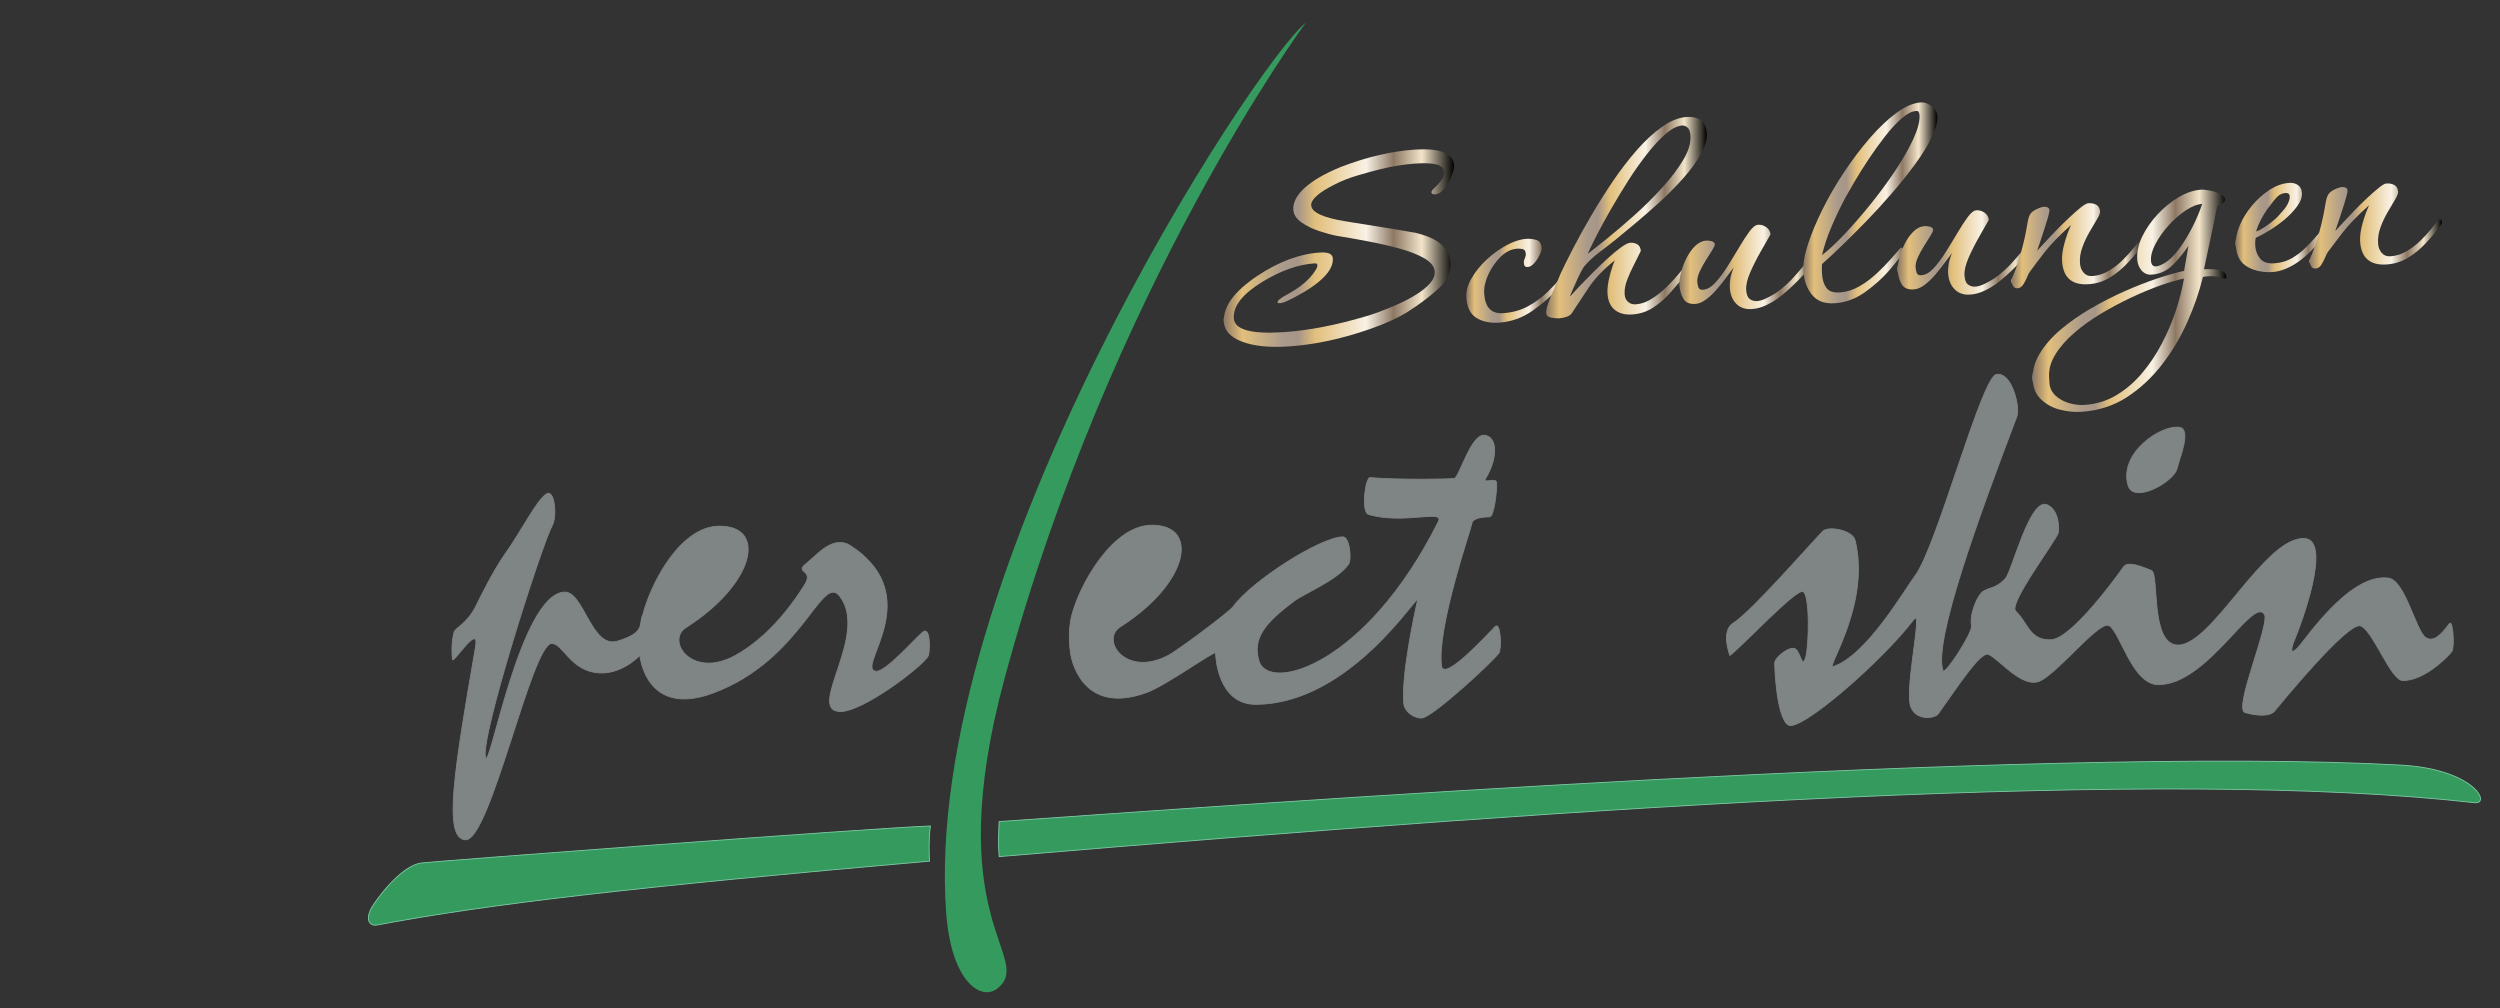 <?xml version="1.0" encoding="utf-8"?>
<!-- Generator: Adobe Illustrator 16.0.0, SVG Export Plug-In . SVG Version: 6.00 Build 0)  -->
<!DOCTYPE svg PUBLIC "-//W3C//DTD SVG 1.1//EN" "http://www.w3.org/Graphics/SVG/1.1/DTD/svg11.dtd">
<svg version="1.1" id="Warstwa_1" xmlns="http://www.w3.org/2000/svg" xmlns:xlink="http://www.w3.org/1999/xlink" x="0px" y="0px"
	 width="163px" height="65.75px" viewBox="0 0 163 65.75" enable-background="new 0 0 163 65.75" xml:space="preserve">
<rect x="0" y="0" width="163" height="65.75" fill="#333333" stroke="none"/>
<g>
	<rect x="24" y="1.484" fill="none" width="137.75" height="63.208"/>
	<g>
		<polyline fill="none" points="24,1.484 24,64.691 161.75,64.691 161.75,1.484 		"/>
		<path fill="#349A5D" d="M85.131,1.484C81.707,4.3,60.062,37.438,61.691,59.527c0.335,4.545,2.33,5.822,3.407,4.869
			c2.295-2.032-3.872-4.381,0.411-20.201C72.402,18.719,85.131,1.484,85.131,1.484"/>
		<path fill="#349A5D" d="M65.145,53.566c15.92-1.098,67.595-4.969,91.386-3.682c4.808,0.264,5.908,2.578,4.808,2.452
			c-20.233-2.289-56.278,0.144-96.194,3.515C65.077,55.016,65.106,54.391,65.145,53.566"/>
		<path fill="none" stroke="#7DCBA5" stroke-width="0.057" stroke-miterlimit="3.864" d="M65.145,53.566
			c15.92-1.098,67.595-4.969,91.386-3.682c4.808,0.264,5.908,2.578,4.808,2.452c-20.233-2.289-56.278,0.144-96.194,3.515
			C65.077,55.016,65.106,54.391,65.145,53.566z"/>
	</g>
	<path fill="#7F8485" d="M142.092,27.861c-1.24-0.168-3.98,1.723-3.334,3.804c0.381,1.216,2.99-0.272,3.182-1.107
		C142.074,29.959,142.928,27.976,142.092,27.861"/>
	<path fill="none" stroke="#7F8485" stroke-width="0.057" stroke-miterlimit="3.864" d="M142.092,27.861
		c-1.24-0.168-3.98,1.723-3.334,3.804c0.381,1.216,2.99-0.272,3.182-1.107C142.074,29.959,142.928,27.976,142.092,27.861z"/>
	<g>
		<polyline fill="none" points="24,1.484 24,64.691 161.75,64.691 161.75,1.484 		"/>
		<path fill="#349A5D" d="M60.661,53.854c-3.949,0.143-31.816,2.265-33.164,2.41c-1.35,0.146-3.011,2.451-3.267,2.914
			c-0.428,0.777-0.153,1.229,0.366,1.131c7.216-1.361,16.542-2.453,36.008-4.162C60.572,55.68,60.547,54.668,60.661,53.854"/>
		<path fill="none" stroke="#7DCBA5" stroke-width="0.057" stroke-miterlimit="3.864" d="M60.661,53.854
			c-3.949,0.143-31.816,2.265-33.164,2.41c-1.35,0.146-3.011,2.451-3.267,2.914c-0.428,0.777-0.153,1.229,0.366,1.131
			c7.216-1.361,16.542-2.453,36.008-4.162C60.572,55.68,60.547,54.668,60.661,53.854z"/>
	</g>
	<path fill="#7F8485" d="M74.586,36.911c0.54,0.037-0.752,1.882-1.505,2.233c-1.233,0.58-0.731-0.652-0.269-1.155
		S74.045,36.871,74.586,36.911 M74.779,45.145c-4.372,1.61-4.965-2.465-4.965-2.465s-0.241-1.337,0.06-2.546
		c0.541-2.081,2.693-5.892,5.236-5.892c3.118,0,2.408,3.773-2.066,6.626c-1.326,0.845,0.347,3.353,3.162,1.848
		c0.479-0.255,3.57-2.505,4.185-3.147c1.178-1.652,5.634-4.512,7.146-4.567c0.473-0.019,0.6,1.483,0.387,1.785
		c-0.729,1.042-2.888,1.903-3.546,2.399c-1.899,1.42-2.736,2.437-2.293,3.912c0.625,2.086,6.993,0.313,11.694-9.089
		c0.416-0.833-2.256,0.209-4.549-0.469c-0.502-0.147-0.213-2.426,0.104-2.399c1.876,0.156,5.177,0.104,5.487,0.052
		c0.314-0.052,1.09-2.917,1.97-2.815c0.888,0.104,0.833,1.564,0.103,2.764c-0.293,0.48,0.627-0.052,0.681,0.313
		c0.05,0.366-0.146,2.243-0.457,2.243c-0.335,0-1.097,0.052-1.147,0.416c-0.055,0.366-2.296,6.796-1.984,9.298
		c0.141,1.113,3.132-2.191,3.494-2.557c0.367-0.364,0.433,1.478,0.248,1.722c-0.467,0.625-4.272,4.13-5.004,4.233
		c-0.438,0.063-1.148-0.369-1.201-0.949c-0.168-1.928,0.779-6.205,0.899-6.729c0.156-0.679-4.341,6.791-10.56,6.791
		c-2.475,0-2.607-3.141-2.607-3.348C79.255,42.363,76.038,44.68,74.779,45.145z"/>
	<path fill="none" stroke="#7F8485" stroke-width="0.057" stroke-miterlimit="3.864" d="M74.586,36.911
		c0.54,0.037-0.752,1.882-1.505,2.233c-1.233,0.58-0.731-0.652-0.269-1.155S74.045,36.871,74.586,36.911z M74.779,45.145
		c-4.372,1.61-4.965-2.465-4.965-2.465s-0.241-1.337,0.06-2.546c0.541-2.081,2.693-5.892,5.236-5.892
		c3.118,0,2.408,3.773-2.066,6.626c-1.326,0.845,0.347,3.353,3.162,1.848c0.479-0.255,3.57-2.505,4.185-3.147
		c1.178-1.652,5.634-4.512,7.146-4.567c0.473-0.019,0.6,1.483,0.387,1.785c-0.729,1.042-2.888,1.903-3.546,2.399
		c-1.899,1.42-2.736,2.437-2.293,3.912c0.625,2.086,6.993,0.313,11.694-9.089c0.416-0.833-2.256,0.209-4.549-0.469
		c-0.502-0.147-0.213-2.426,0.104-2.399c1.876,0.156,5.177,0.104,5.487,0.052c0.314-0.052,1.09-2.917,1.97-2.815
		c0.888,0.104,0.833,1.564,0.103,2.764c-0.293,0.48,0.627-0.052,0.681,0.313c0.05,0.366-0.146,2.243-0.457,2.243
		c-0.335,0-1.097,0.052-1.147,0.416c-0.055,0.366-2.296,6.796-1.984,9.298c0.141,1.113,3.132-2.191,3.494-2.557
		c0.367-0.364,0.433,1.478,0.248,1.722c-0.467,0.625-4.272,4.13-5.004,4.233c-0.438,0.063-1.148-0.369-1.201-0.949
		c-0.168-1.928,0.779-6.205,0.899-6.729c0.156-0.679-4.341,6.791-10.56,6.791c-2.475,0-2.607-3.141-2.607-3.348
		C79.255,42.363,76.038,44.68,74.779,45.145z"/>
	<path fill="#7F8485" d="M112.787,42.741c0.875-0.685,4.253-4.289,4.746-4.177c0.496,0.117,0.417,3.605,0.189,4.328
		s-0.304-0.303-0.646-0.569c-0.34-0.267-1.366,0.532-1.366,0.913c0,0.379,0.124,3.541,0.884,4.033
		c0.762,0.491,6.108-4.145,8.189-6.884c0.619-0.815-0.646,4.64-0.189,5.73c0.379,0.911,1.596,0.722,1.782,0.417
		c1.179-1.627,2.733-4.077,3.267-3.868c0.684,0.265,2.236,2.317,3.416,1.71c1.178-0.607,3.645-3.684,4.364-3.609
		c0.726,0.077,1.522,3.875,3.306,3.875c3.186,0,6.146-5.771,6.908-4.592c0.395,0.608-2.052,6.182-1.255,6.41
		c0.8,0.229,1.634,0.266,1.937-0.113c0.305-0.382,4.744-5.808,5.58-5.541c0.813,0.26,1.974,3.57,2.771,3.57
		c1.444,0,2.999-1.635,3.19-1.9c0.188-0.268,0.076-2.089-0.152-1.82c-0.229,0.266-0.91,1.367-1.557,0.91s-1.338-3.724-2.428-3.873
		c-2.547-0.34-5.43,4.063-5.923,4.559c-0.495,0.491-0.456,0.073-0.151-0.646c0.304-0.722,2.459-6.381,0.606-6.492
		c-2.582-0.148-6.002,6.947-8.237,6.947c-1.86,0-1.213-4.633-1.744-4.859c-1.211-0.52-1.635-0.493-1.826-0.229
		c-0.188,0.268-3.338,4.711-4.742,4.745c-1.406,0.039-1.482-1.135-2.279-1.86c-0.523-0.474,2.698-4.703,2.773-5.123
		c0.072-0.416,0.008-1.503-0.723-1.82c-1.142-0.493-2.279,4.326-2.73,4.818c-0.553,0.601-0.988,0.567-1.406,0.799
		c-0.418,0.228-0.947,1.553-0.799,2.275c0.088,0.426-1.744,3.264-1.859,2.924c-0.646-1.896,2.314-9.982,4.82-16.586
		c0.219-0.572-0.309-2.889-1.327-2.733c-0.987,0.153-3.872,11.198-5.315,13.132c-0.729,0.982-3.189,5.241-5.351,5.923
		c-0.471,0.15,2.468-4.101,1.443-8.235c-0.166-0.664-1.709-0.946-2.089-0.607c-0.381,0.343-4.668,5.275-5.848,5.997
		C112.168,41.134,112.787,42.741,112.787,42.741"/>
	<path fill="none" stroke="#7F8485" stroke-width="0.057" stroke-miterlimit="3.864" d="M112.787,42.741
		c0.875-0.685,4.253-4.289,4.746-4.177c0.496,0.117,0.417,3.605,0.189,4.328s-0.304-0.303-0.646-0.569
		c-0.34-0.267-1.366,0.532-1.366,0.913c0,0.379,0.124,3.541,0.884,4.033c0.762,0.491,6.108-4.145,8.189-6.884
		c0.619-0.815-0.646,4.64-0.189,5.73c0.379,0.911,1.596,0.722,1.782,0.417c1.179-1.627,2.733-4.077,3.267-3.868
		c0.684,0.265,2.236,2.317,3.416,1.71c1.178-0.607,3.645-3.684,4.364-3.609c0.726,0.077,1.522,3.875,3.306,3.875
		c3.186,0,6.146-5.771,6.908-4.592c0.395,0.608-2.052,6.182-1.255,6.41c0.8,0.229,1.634,0.266,1.937-0.113
		c0.305-0.382,4.744-5.808,5.58-5.541c0.813,0.26,1.974,3.57,2.771,3.57c1.444,0,2.999-1.635,3.19-1.9
		c0.188-0.268,0.076-2.089-0.152-1.82c-0.229,0.266-0.91,1.367-1.557,0.91s-1.338-3.724-2.428-3.873
		c-2.547-0.34-5.43,4.063-5.923,4.559c-0.495,0.491-0.456,0.073-0.151-0.646c0.304-0.722,2.459-6.381,0.606-6.492
		c-2.582-0.148-6.002,6.947-8.237,6.947c-1.86,0-1.213-4.633-1.744-4.859c-1.211-0.52-1.635-0.493-1.826-0.229
		c-0.188,0.268-3.338,4.711-4.742,4.745c-1.406,0.039-1.482-1.135-2.279-1.86c-0.523-0.474,2.698-4.703,2.773-5.123
		c0.072-0.416,0.008-1.503-0.723-1.82c-1.142-0.493-2.279,4.326-2.73,4.818c-0.553,0.601-0.988,0.567-1.406,0.799
		c-0.418,0.228-0.947,1.553-0.799,2.275c0.088,0.426-1.744,3.264-1.859,2.924c-0.646-1.896,2.314-9.982,4.82-16.586
		c0.219-0.572-0.309-2.889-1.327-2.733c-0.987,0.153-3.872,11.198-5.315,13.132c-0.729,0.982-3.189,5.241-5.351,5.923
		c-0.471,0.15,2.468-4.101,1.443-8.235c-0.166-0.664-1.709-0.946-2.089-0.607c-0.381,0.343-4.668,5.275-5.848,5.997
		C112.168,41.134,112.787,42.741,112.787,42.741z"/>
	<path fill="#7F8485" d="M46.385,36.911c0.539,0.037-0.75,1.882-1.503,2.233c-1.234,0.58-0.731-0.652-0.27-1.155
		C45.076,37.486,45.846,36.871,46.385,36.911 M29.5,43.002c-0.04-0.311-0.079-1.195,0.116-1.813c0.07-0.225,0.887-0.58,1.427-1.699
		c0.22-0.453,1.107-2.262,1.849-3.313c1.197-1.697,2.083-3.548,2.739-3.973c0.526-0.341,0.709,1.445,0.379,2.052
		c-0.686,1.253-4.736,13.907-4.35,15.142c0.275,0.885,2.259-10.619,5.126-10.793c1.272-0.078,1.771,3.709,3.47,3.199
		c1.928-0.578,1.35-1.154,1.658-1.734c0.539-2.081,2.457-5.764,5-5.764c3.12,0,2.285,3.76-2.187,6.61
		c-1.326,0.849,0.348,3.354,3.162,1.851c1.111-0.595,2.89-1.929,4.587-4.662c0.606-0.979-0.695-0.733,0.078-1.352
		c0.771-0.617,1.787-1.91,2.929-1.156c5.012,3.316,0.27,7.979,1.619,8.172c0.611,0.09,2.505-2.08,3.046-2.543
		c0.529-0.451,0.491,1.191,0.385,1.506c-0.192,0.574-4.355,3.774-5.821,3.658c-2.104-0.162,1.96-5.033,0.038-7.519
		c-1.194-1.539-2.427,4.165-8.288,6.326c-4.371,1.608-4.742-2.466-4.742-2.466s-1.284,1.383-2.931,1.115
		c-1.657-0.272-2.104-1.89-2.814-1.89c-1.311,0-4.01,12.884-5.63,12.799c-1.464-0.079-0.73-4.552,0.657-12.563
		C31.296,40.506,29.539,43.309,29.5,43.002z"/>
	<path fill="none" stroke="#7F8485" stroke-width="0.057" stroke-miterlimit="3.864" d="M46.385,36.911
		c0.539,0.037-0.75,1.882-1.503,2.233c-1.234,0.58-0.731-0.652-0.27-1.155C45.076,37.486,45.846,36.871,46.385,36.911z M29.5,43.002
		c-0.04-0.311-0.079-1.195,0.116-1.813c0.07-0.225,0.887-0.58,1.427-1.699c0.22-0.453,1.107-2.262,1.849-3.313
		c1.197-1.697,2.083-3.548,2.739-3.973c0.526-0.341,0.709,1.445,0.379,2.052c-0.686,1.253-4.736,13.907-4.35,15.142
		c0.275,0.885,2.259-10.619,5.126-10.793c1.272-0.078,1.771,3.709,3.47,3.199c1.928-0.578,1.35-1.154,1.658-1.734
		c0.539-2.081,2.457-5.764,5-5.764c3.12,0,2.285,3.76-2.187,6.61c-1.326,0.849,0.348,3.354,3.162,1.851
		c1.111-0.595,2.89-1.929,4.587-4.662c0.606-0.979-0.695-0.733,0.078-1.352c0.771-0.617,1.787-1.91,2.929-1.156
		c5.012,3.316,0.27,7.979,1.619,8.172c0.611,0.09,2.505-2.08,3.046-2.543c0.529-0.451,0.491,1.191,0.385,1.506
		c-0.192,0.574-4.355,3.774-5.821,3.658c-2.104-0.162,1.96-5.033,0.038-7.519c-1.194-1.539-2.427,4.165-8.288,6.326
		c-4.371,1.608-4.742-2.466-4.742-2.466s-1.284,1.383-2.931,1.115c-1.657-0.272-2.104-1.89-2.814-1.89
		c-1.311,0-4.01,12.884-5.63,12.799c-1.464-0.079-0.73-4.552,0.657-12.563C31.296,40.506,29.539,43.309,29.5,43.002z"/>
</g>
<g>
	<linearGradient id="SVGID_1_" gradientUnits="userSpaceOnUse" x1="79.793" y1="16.176" x2="94.807" y2="16.176">
		<stop  offset="0" style="stop-color:#FFFFFF"/>
		<stop  offset="0" style="stop-color:#8D7864"/>
		<stop  offset="0.081" style="stop-color:#E2BF7B"/>
		<stop  offset="0.258" style="stop-color:#AA9A8B"/>
		<stop  offset="0.323" style="stop-color:#A79687"/>
		<stop  offset="0.398" style="stop-color:#E2BF7B"/>
		<stop  offset="0.618" style="stop-color:#F9F2E5"/>
		<stop  offset="0.737" style="stop-color:#8D7864"/>
		<stop  offset="0.86" style="stop-color:#F3E5CA"/>
		<stop  offset="1" style="stop-color:#000000"/>
	</linearGradient>
	<path fill="url(#SVGID_1_)" d="M84.025,22.587c-1.267,0.084-2.276-0.02-3.034-0.307c-0.758-0.289-1.156-0.714-1.194-1.278
		c-0.066-0.99,0.656-1.991,2.164-3.002c1.402-0.936,2.764-1.448,4.085-1.534c0.55-0.037,0.834,0.088,0.854,0.378
		c0.051,0.784-0.771,1.626-2.467,2.527c-0.213,0.108-0.399,0.202-0.562,0.274c-0.161,0.073-0.289,0.111-0.386,0.119
		c-0.125,0.009-0.188-0.008-0.189-0.05c-0.005-0.069,0.055-0.148,0.18-0.239c0.125-0.091,0.234-0.161,0.33-0.209
		c0.932-0.49,1.588-1.037,1.961-1.642c0.09-0.132,0.129-0.244,0.125-0.34c-0.006-0.083-0.063-0.12-0.174-0.113
		c-1.072,0.071-2.205,0.472-3.4,1.199c-1.301,0.792-1.926,1.586-1.875,2.384c0.05,0.742,1.134,1.043,3.25,0.902
		c1.623-0.108,3.418-0.455,5.383-1.039c0.203-0.055,0.486-0.151,0.852-0.285c0.363-0.134,0.756-0.295,1.18-0.483
		c0.422-0.186,0.824-0.396,1.201-0.628c0.379-0.232,0.684-0.477,0.916-0.735c0.23-0.257,0.338-0.515,0.32-0.778
		c-0.021-0.329-0.249-0.619-0.678-0.865c-0.432-0.249-0.975-0.461-1.629-0.639c-0.652-0.178-1.344-0.337-2.073-0.474
		c-0.728-0.139-1.397-0.256-2.011-0.354c-0.323-0.062-0.704-0.164-1.141-0.308c-0.438-0.145-0.822-0.332-1.156-0.566
		s-0.51-0.508-0.532-0.825c-0.032-0.479,0.224-0.964,0.764-1.45c0.542-0.484,1.324-0.933,2.347-1.347
		c0.861-0.332,1.697-0.591,2.508-0.776c0.81-0.185,1.564-0.3,2.266-0.347c0.896-0.059,1.544,0.005,1.951,0.192
		c0.406,0.187,0.621,0.459,0.645,0.817c0.014,0.179-0.043,0.417-0.158,0.715c-0.121,0.298-0.275,0.568-0.465,0.809
		c-0.191,0.24-0.391,0.367-0.597,0.381c-0.167,0.009-0.251-0.033-0.257-0.129c-0.004-0.069,0.064-0.17,0.208-0.304
		c0.142-0.134,0.284-0.287,0.425-0.463c0.141-0.175,0.204-0.353,0.193-0.531c-0.02-0.274-0.186-0.45-0.502-0.525
		c-0.315-0.077-0.775-0.095-1.381-0.054c-0.303,0.019-0.655,0.06-1.06,0.122c-0.403,0.062-0.823,0.147-1.258,0.258
		c-0.394,0.096-0.865,0.225-1.414,0.386c-0.549,0.16-1.06,0.359-1.524,0.598c-1.041,0.525-1.551,0.979-1.525,1.363
		c0.029,0.455,0.771,0.8,2.223,1.035c1.424,0.223,2.518,0.4,3.278,0.528c0.762,0.13,1.198,0.204,1.31,0.224
		c0.83,0.208,1.411,0.484,1.745,0.827c0.334,0.345,0.515,0.723,0.542,1.135c0.016,0.276-0.057,0.58-0.22,0.916
		c-0.165,0.337-0.431,0.655-0.798,0.954c-0.535,0.466-1.129,0.901-1.778,1.31c-0.649,0.409-1.467,0.785-2.454,1.126
		c-0.93,0.324-1.835,0.581-2.715,0.77C85.744,22.407,84.878,22.531,84.025,22.587z"/>
	<linearGradient id="SVGID_2_" gradientUnits="userSpaceOnUse" x1="95.603" y1="18.307" x2="102.241" y2="18.307">
		<stop  offset="0" style="stop-color:#FFFFFF"/>
		<stop  offset="0" style="stop-color:#8D7864"/>
		<stop  offset="0.081" style="stop-color:#E2BF7B"/>
		<stop  offset="0.258" style="stop-color:#AA9A8B"/>
		<stop  offset="0.323" style="stop-color:#A79687"/>
		<stop  offset="0.398" style="stop-color:#E2BF7B"/>
		<stop  offset="0.618" style="stop-color:#F9F2E5"/>
		<stop  offset="0.737" style="stop-color:#8D7864"/>
		<stop  offset="0.86" style="stop-color:#F3E5CA"/>
		<stop  offset="1" style="stop-color:#000000"/>
	</linearGradient>
	<path fill="url(#SVGID_2_)" d="M97.745,21.036c-0.591,0.039-1.086-0.063-1.481-0.307c-0.395-0.244-0.615-0.681-0.656-1.313
		c-0.028-0.413,0.084-0.838,0.34-1.276c0.253-0.438,0.586-0.848,0.996-1.227c0.412-0.379,0.847-0.691,1.306-0.936
		s0.882-0.38,1.271-0.405c0.217-0.015,0.436,0.011,0.646,0.071c0.212,0.062,0.326,0.232,0.344,0.506
		c0.009,0.124-0.034,0.282-0.125,0.475s-0.206,0.37-0.347,0.53c-0.145,0.162-0.29,0.247-0.439,0.256
		c-0.152,0.011-0.231-0.074-0.246-0.253c-0.006-0.11,0.015-0.215,0.063-0.314c0.048-0.101,0.07-0.199,0.064-0.294
		c-0.013-0.18-0.08-0.282-0.209-0.309c-0.125-0.026-0.244-0.036-0.354-0.026c-0.384,0.024-0.743,0.203-1.083,0.537
		c-0.335,0.333-0.604,0.721-0.803,1.162c-0.2,0.441-0.288,0.854-0.26,1.24c0.061,0.895,0.467,1.317,1.222,1.266
		c0.62-0.041,1.17-0.195,1.649-0.461c0.479-0.267,0.891-0.567,1.234-0.901c0.346-0.333,0.615-0.625,0.814-0.872
		c0.195-0.249,0.314-0.373,0.356-0.376c0.124-0.008,0.188,0.03,0.194,0.112c0.004,0.054-0.012,0.119-0.051,0.189
		c-0.01,0.029-0.053,0.091-0.121,0.186c-0.07,0.095-0.135,0.178-0.201,0.251c-0.633,0.678-1.28,1.248-1.947,1.714
		C99.254,20.726,98.527,20.983,97.745,21.036z"/>
	<linearGradient id="SVGID_3_" gradientUnits="userSpaceOnUse" x1="100.809" y1="14.19" x2="111.288" y2="14.19">
		<stop  offset="0" style="stop-color:#FFFFFF"/>
		<stop  offset="0" style="stop-color:#8D7864"/>
		<stop  offset="0.081" style="stop-color:#E2BF7B"/>
		<stop  offset="0.258" style="stop-color:#AA9A8B"/>
		<stop  offset="0.323" style="stop-color:#A79687"/>
		<stop  offset="0.398" style="stop-color:#E2BF7B"/>
		<stop  offset="0.618" style="stop-color:#F9F2E5"/>
		<stop  offset="0.737" style="stop-color:#8D7864"/>
		<stop  offset="0.86" style="stop-color:#F3E5CA"/>
		<stop  offset="1" style="stop-color:#000000"/>
	</linearGradient>
	<path fill="url(#SVGID_3_)" d="M106.412,20.503c-0.469,0.031-0.846-0.07-1.128-0.299c-0.285-0.229-0.442-0.584-0.476-1.066
		c-0.02-0.302,0.024-0.671,0.135-1.107c0.109-0.435,0.225-0.788,0.343-1.058c-0.722,0.572-1.286,1.163-1.695,1.769
		c-0.407,0.608-0.774,1.165-1.103,1.669c-0.076,0.116-0.197,0.2-0.367,0.252c-0.168,0.053-0.322,0.083-0.459,0.092
		c-0.109,0.008-0.277-0.005-0.5-0.039c-0.225-0.034-0.339-0.133-0.352-0.298c-0.013-0.166,0.047-0.421,0.176-0.769
		c0.127-0.346,0.273-0.691,0.429-1.032c0.158-0.344,0.271-0.606,0.341-0.791c0.206-0.442,0.479-0.987,0.814-1.639
		c0.336-0.651,0.726-1.353,1.166-2.108c0.439-0.754,0.912-1.503,1.414-2.248c0.504-0.745,1.029-1.428,1.576-2.052
		c0.545-0.623,1.097-1.128,1.651-1.518c0.554-0.39,1.084-0.601,1.593-0.635c0.385-0.025,0.695,0.044,0.926,0.207
		c0.231,0.166,0.359,0.447,0.388,0.846c0.028,0.413-0.103,0.871-0.388,1.373c-0.283,0.502-0.662,1.022-1.137,1.557
		c-0.478,0.536-0.988,1.054-1.535,1.553c-0.545,0.499-1.072,0.958-1.576,1.379c-0.506,0.419-0.92,0.765-1.25,1.035
		c-0.352,0.286-0.717,0.57-1.092,0.849c-0.375,0.281-0.709,0.59-1.004,0.927c-0.041,0.044-0.107,0.16-0.209,0.345
		c-0.098,0.187-0.195,0.394-0.299,0.621s-0.195,0.437-0.279,0.63c-0.084,0.192-0.139,0.324-0.16,0.394
		c0.117-0.132,0.302-0.334,0.56-0.607c0.259-0.273,0.55-0.573,0.874-0.897c0.322-0.325,0.65-0.641,0.982-0.946
		c0.33-0.305,0.635-0.558,0.904-0.754c0.27-0.198,0.473-0.301,0.61-0.311c0.192-0.012,0.353,0.026,0.485,0.114
		c0.129,0.088,0.199,0.229,0.211,0.42c-0.121,0.256-0.267,0.551-0.436,0.879c-0.174,0.33-0.324,0.664-0.453,1.003
		c-0.131,0.34-0.187,0.655-0.166,0.943c0.016,0.221,0.092,0.387,0.231,0.503c0.138,0.115,0.304,0.166,0.495,0.152
		c0.357-0.022,0.715-0.149,1.074-0.381c0.355-0.231,0.688-0.497,0.992-0.802c0.305-0.303,0.569-0.593,0.793-0.872
		c0.225-0.276,0.387-0.473,0.489-0.592c0.026-0.029,0.058-0.043,0.101-0.047c0.109-0.008,0.17,0.058,0.178,0.194
		c0.004,0.056-0.051,0.156-0.166,0.302c-0.114,0.146-0.198,0.248-0.25,0.308c-0.319,0.394-0.649,0.781-0.989,1.163
		c-0.341,0.383-0.71,0.7-1.108,0.954C107.372,20.324,106.921,20.469,106.412,20.503z M103.52,16.55
		c0.315-0.241,0.746-0.584,1.297-1.028c0.552-0.445,1.143-0.95,1.775-1.518c0.633-0.566,1.229-1.159,1.789-1.775
		c0.561-0.616,1.014-1.217,1.364-1.8c0.347-0.583,0.507-1.107,0.476-1.576c-0.021-0.274-0.087-0.457-0.203-0.546
		c-0.117-0.088-0.229-0.13-0.338-0.123c-0.318,0.022-0.668,0.197-1.055,0.526c-0.385,0.329-0.788,0.76-1.208,1.292
		c-0.421,0.533-0.833,1.111-1.233,1.739c-0.399,0.628-0.779,1.252-1.139,1.879c-0.359,0.624-0.671,1.194-0.936,1.709
		C103.848,15.844,103.65,16.251,103.52,16.55z"/>
	<linearGradient id="SVGID_4_" gradientUnits="userSpaceOnUse" x1="109.492" y1="17.403" x2="118.411" y2="17.403">
		<stop  offset="0" style="stop-color:#FFFFFF"/>
		<stop  offset="0" style="stop-color:#8D7864"/>
		<stop  offset="0.081" style="stop-color:#E2BF7B"/>
		<stop  offset="0.258" style="stop-color:#AA9A8B"/>
		<stop  offset="0.323" style="stop-color:#A79687"/>
		<stop  offset="0.398" style="stop-color:#E2BF7B"/>
		<stop  offset="0.618" style="stop-color:#F9F2E5"/>
		<stop  offset="0.737" style="stop-color:#8D7864"/>
		<stop  offset="0.86" style="stop-color:#F3E5CA"/>
		<stop  offset="1" style="stop-color:#000000"/>
	</linearGradient>
	<path fill="url(#SVGID_4_)" d="M114.221,20.15c-0.426,0.029-0.766-0.086-1.019-0.347c-0.251-0.258-0.392-0.602-0.419-1.028
		c-0.012-0.193,0-0.405,0.039-0.635c0.041-0.23,0.117-0.466,0.225-0.709c-0.128,0.161-0.288,0.371-0.477,0.633
		c-0.19,0.261-0.398,0.524-0.623,0.787c-0.223,0.265-0.459,0.487-0.702,0.668c-0.244,0.183-0.476,0.28-0.695,0.295
		c-0.384,0.026-0.651-0.088-0.799-0.34c-0.147-0.254-0.231-0.545-0.256-0.875c-0.013-0.219,0.021-0.491,0.103-0.814
		c0.082-0.323,0.201-0.643,0.36-0.956c0.16-0.314,0.349-0.58,0.569-0.795c0.222-0.214,0.461-0.33,0.723-0.349
		c0.098-0.007,0.212,0.006,0.346,0.04c0.133,0.033,0.204,0.104,0.213,0.214c0,0.055-0.055,0.179-0.172,0.374
		c-0.121,0.195-0.259,0.415-0.416,0.66c-0.156,0.246-0.291,0.492-0.406,0.742c-0.113,0.25-0.166,0.47-0.151,0.663
		c0.006,0.124,0.032,0.242,0.073,0.357c0.043,0.115,0.141,0.167,0.293,0.157c0.275-0.017,0.543-0.171,0.808-0.458
		c0.267-0.287,0.526-0.639,0.789-1.058c0.263-0.417,0.515-0.832,0.759-1.241c0.24-0.41,0.467-0.756,0.678-1.041
		c0.207-0.283,0.395-0.429,0.561-0.44c0.191-0.013,0.372,0.041,0.54,0.161c0.166,0.121,0.255,0.277,0.271,0.469
		c-0.162,0.287-0.375,0.657-0.631,1.108c-0.262,0.453-0.49,0.907-0.688,1.361c-0.198,0.457-0.288,0.842-0.266,1.158
		c0.021,0.289,0.096,0.484,0.235,0.585c0.138,0.102,0.295,0.147,0.476,0.135c0.178-0.013,0.381-0.074,0.608-0.186
		c0.226-0.112,0.427-0.222,0.601-0.331c0.488-0.336,0.939-0.746,1.347-1.229c0.411-0.482,0.763-0.893,1.062-1.229
		c0.037-0.044,0.077-0.067,0.119-0.07c0.068-0.004,0.105,0.049,0.114,0.159c0.005,0.097-0.028,0.201-0.104,0.317
		c-0.252,0.335-0.597,0.727-1.029,1.177c-0.434,0.45-0.879,0.85-1.342,1.197c-0.25,0.183-0.523,0.342-0.817,0.479
		C114.822,20.053,114.523,20.131,114.221,20.15z"/>
	<linearGradient id="SVGID_5_" gradientUnits="userSpaceOnUse" x1="117.574" y1="13.227" x2="126.32" y2="13.227">
		<stop  offset="0" style="stop-color:#FFFFFF"/>
		<stop  offset="0" style="stop-color:#8D7864"/>
		<stop  offset="0.081" style="stop-color:#E2BF7B"/>
		<stop  offset="0.258" style="stop-color:#AA9A8B"/>
		<stop  offset="0.323" style="stop-color:#A79687"/>
		<stop  offset="0.398" style="stop-color:#E2BF7B"/>
		<stop  offset="0.618" style="stop-color:#F9F2E5"/>
		<stop  offset="0.737" style="stop-color:#8D7864"/>
		<stop  offset="0.86" style="stop-color:#F3E5CA"/>
		<stop  offset="1" style="stop-color:#000000"/>
	</linearGradient>
	<path fill="url(#SVGID_5_)" d="M119.625,19.772c-0.661,0.044-1.156-0.141-1.488-0.555c-0.332-0.413-0.517-0.922-0.557-1.527
		c-0.03-0.468,0.066-1.055,0.297-1.761c0.229-0.705,0.549-1.469,0.957-2.291c0.409-0.822,0.88-1.634,1.416-2.436
		c0.531-0.802,1.09-1.54,1.675-2.214c0.585-0.674,1.164-1.219,1.735-1.637c0.574-0.418,1.102-0.643,1.581-0.675
		c0.235-0.015,0.469,0.066,0.702,0.244c0.232,0.178,0.357,0.391,0.373,0.638c0.027,0.385-0.098,0.851-0.363,1.392
		c-0.268,0.543-0.629,1.126-1.086,1.751c-0.456,0.624-0.963,1.258-1.521,1.904c-0.557,0.645-1.123,1.262-1.699,1.853
		s-1.111,1.127-1.614,1.609c-0.5,0.483-0.911,0.865-1.238,1.15c-0.008,0.11-0.01,0.217-0.01,0.321c0,0.103,0.002,0.21,0.01,0.32
		c0.028,0.386,0.122,0.69,0.29,0.914s0.458,0.322,0.869,0.294c0.441-0.029,0.863-0.162,1.27-0.395
		c0.408-0.234,0.783-0.515,1.135-0.842c0.351-0.326,0.658-0.641,0.922-0.941c0.264-0.3,0.473-0.539,0.627-0.715
		c0.012-0.014,0.031-0.022,0.06-0.026c0.056-0.003,0.104,0.032,0.146,0.106c0.035,0.073,0.046,0.13,0.02,0.175
		c-0.14,0.202-0.309,0.42-0.505,0.654c-0.198,0.234-0.354,0.424-0.47,0.571c-0.438,0.498-0.959,0.965-1.564,1.398
		C120.98,19.485,120.325,19.726,119.625,19.772z M118.796,16.635c0.431-0.332,0.931-0.797,1.492-1.393
		c0.562-0.598,1.131-1.257,1.713-1.979c0.581-0.721,1.112-1.448,1.597-2.178c0.481-0.728,0.868-1.411,1.16-2.045
		c0.288-0.633,0.42-1.143,0.396-1.529c-0.006-0.068-0.021-0.132-0.045-0.193c-0.022-0.061-0.084-0.088-0.182-0.081
		c-0.275,0.017-0.588,0.179-0.941,0.487c-0.354,0.307-0.713,0.696-1.082,1.169c-0.37,0.473-0.727,0.97-1.072,1.49
		c-0.348,0.521-0.646,1.005-0.91,1.45c-0.26,0.445-0.459,0.79-0.593,1.034c-0.321,0.601-0.617,1.222-0.892,1.86
		C119.16,15.368,118.945,16.004,118.796,16.635z"/>
	<linearGradient id="SVGID_6_" gradientUnits="userSpaceOnUse" x1="123.727" y1="16.46" x2="132.645" y2="16.46">
		<stop  offset="0" style="stop-color:#FFFFFF"/>
		<stop  offset="0" style="stop-color:#8D7864"/>
		<stop  offset="0.081" style="stop-color:#E2BF7B"/>
		<stop  offset="0.258" style="stop-color:#AA9A8B"/>
		<stop  offset="0.323" style="stop-color:#A79687"/>
		<stop  offset="0.398" style="stop-color:#E2BF7B"/>
		<stop  offset="0.618" style="stop-color:#F9F2E5"/>
		<stop  offset="0.737" style="stop-color:#8D7864"/>
		<stop  offset="0.86" style="stop-color:#F3E5CA"/>
		<stop  offset="1" style="stop-color:#000000"/>
	</linearGradient>
	<path fill="url(#SVGID_6_)" d="M128.455,19.208c-0.428,0.028-0.766-0.088-1.018-0.349c-0.252-0.259-0.393-0.602-0.42-1.028
		c-0.015-0.194,0-0.404,0.041-0.635c0.039-0.23,0.114-0.467,0.223-0.709c-0.127,0.161-0.287,0.371-0.477,0.632
		c-0.189,0.263-0.397,0.525-0.621,0.788c-0.225,0.265-0.459,0.487-0.701,0.669c-0.246,0.182-0.478,0.279-0.696,0.294
		c-0.386,0.026-0.651-0.088-0.8-0.34c-0.148-0.253-0.233-0.544-0.256-0.875c-0.016-0.219,0.021-0.491,0.101-0.814
		c0.084-0.323,0.204-0.642,0.362-0.956c0.16-0.314,0.348-0.58,0.57-0.795c0.221-0.216,0.461-0.33,0.721-0.349
		c0.098-0.005,0.213,0.007,0.347,0.04c0.132,0.033,0.204,0.104,0.209,0.214c0.004,0.055-0.054,0.179-0.171,0.374
		c-0.118,0.195-0.256,0.415-0.414,0.66c-0.156,0.246-0.292,0.493-0.405,0.742c-0.114,0.25-0.166,0.47-0.153,0.664
		c0.008,0.123,0.035,0.243,0.076,0.356c0.041,0.116,0.141,0.168,0.289,0.157c0.276-0.017,0.547-0.17,0.811-0.457
		c0.266-0.287,0.525-0.639,0.789-1.058c0.265-0.417,0.516-0.832,0.758-1.241c0.242-0.411,0.469-0.758,0.676-1.041
		c0.211-0.283,0.398-0.429,0.563-0.44c0.192-0.013,0.373,0.041,0.541,0.161c0.164,0.121,0.254,0.277,0.267,0.47
		c-0.159,0.288-0.368,0.656-0.63,1.108c-0.26,0.455-0.488,0.907-0.688,1.361c-0.197,0.457-0.285,0.842-0.265,1.158
		c0.021,0.289,0.097,0.484,0.235,0.585c0.136,0.102,0.295,0.146,0.476,0.134c0.179-0.012,0.381-0.073,0.608-0.185
		c0.226-0.112,0.428-0.22,0.6-0.33c0.488-0.336,0.938-0.747,1.348-1.23c0.412-0.483,0.764-0.892,1.061-1.23
		c0.039-0.044,0.078-0.067,0.119-0.07c0.068-0.004,0.107,0.049,0.115,0.159c0.006,0.096-0.028,0.201-0.104,0.317
		c-0.256,0.335-0.599,0.727-1.031,1.177c-0.435,0.449-0.881,0.85-1.342,1.198c-0.251,0.182-0.521,0.341-0.817,0.478
		C129.057,19.108,128.759,19.188,128.455,19.208z"/>
	<linearGradient id="SVGID_7_" gradientUnits="userSpaceOnUse" x1="131.151" y1="16.02" x2="139.791" y2="16.02">
		<stop  offset="0" style="stop-color:#FFFFFF"/>
		<stop  offset="0" style="stop-color:#8D7864"/>
		<stop  offset="0.081" style="stop-color:#E2BF7B"/>
		<stop  offset="0.258" style="stop-color:#AA9A8B"/>
		<stop  offset="0.323" style="stop-color:#A79687"/>
		<stop  offset="0.398" style="stop-color:#E2BF7B"/>
		<stop  offset="0.618" style="stop-color:#F9F2E5"/>
		<stop  offset="0.737" style="stop-color:#8D7864"/>
		<stop  offset="0.86" style="stop-color:#F3E5CA"/>
		<stop  offset="1" style="stop-color:#000000"/>
	</linearGradient>
	<path fill="url(#SVGID_7_)" d="M136.162,18.531c-1.074,0.071-1.645-0.43-1.717-1.502c-0.024-0.331,0.031-0.724,0.16-1.181
		c0.127-0.458,0.271-0.852,0.429-1.179c-0.729,0.643-1.313,1.244-1.747,1.804c-0.432,0.56-0.742,0.972-0.93,1.233
		c-0.053,0.059-0.116,0.176-0.186,0.354c-0.07,0.178-0.158,0.342-0.259,0.493c-0.101,0.152-0.222,0.233-0.358,0.242
		c-0.138,0.009-0.236-0.04-0.299-0.147c-0.063-0.105-0.098-0.213-0.104-0.324c-0.006-0.068,0.011-0.146,0.047-0.23
		c0.158-0.329,0.335-0.828,0.533-1.496c0.197-0.67,0.35-1.347,0.457-2.031c0.02-0.112,0.037-0.203,0.054-0.273
		c0.017-0.07,0.042-0.147,0.077-0.231c0.059-0.157,0.199-0.29,0.42-0.401c0.219-0.112,0.398-0.172,0.535-0.182
		c0.068-0.004,0.144,0.008,0.224,0.037c0.075,0.03,0.118,0.093,0.124,0.189c0.004,0.07-0.027,0.224-0.092,0.463
		c-0.068,0.24-0.152,0.507-0.248,0.804c-0.1,0.296-0.191,0.575-0.277,0.836c-0.086,0.261-0.146,0.441-0.182,0.54
		c0.104-0.103,0.264-0.276,0.482-0.518c0.219-0.243,0.467-0.508,0.746-0.796c0.279-0.287,0.561-0.565,0.848-0.833
		c0.283-0.268,0.539-0.491,0.763-0.673c0.224-0.179,0.39-0.273,0.499-0.282c0.191-0.012,0.363,0.022,0.516,0.101
		c0.149,0.08,0.23,0.23,0.247,0.45c0.007,0.098-0.06,0.261-0.196,0.49c-0.135,0.23-0.299,0.503-0.483,0.82s-0.345,0.651-0.472,1.005
		c-0.131,0.354-0.183,0.703-0.16,1.046c0.017,0.249,0.097,0.454,0.238,0.616c0.144,0.165,0.332,0.239,0.564,0.223
		c0.369-0.024,0.723-0.134,1.057-0.33c0.332-0.194,0.635-0.425,0.906-0.692s0.51-0.528,0.715-0.782
		c0.203-0.256,0.363-0.456,0.479-0.603c0.012-0.014,0.024-0.022,0.038-0.022c0.029-0.002,0.063,0.012,0.105,0.045
		c0.043,0.03,0.066,0.082,0.073,0.15c0.006,0.07-0.019,0.132-0.069,0.191c-0.291,0.394-0.615,0.78-0.971,1.162
		c-0.355,0.384-0.742,0.707-1.168,0.968C137.156,18.349,136.684,18.497,136.162,18.531z"/>
	<linearGradient id="SVGID_8_" gradientUnits="userSpaceOnUse" x1="132.529" y1="19.61" x2="145.163" y2="19.61">
		<stop  offset="0" style="stop-color:#FFFFFF"/>
		<stop  offset="0" style="stop-color:#8D7864"/>
		<stop  offset="0.081" style="stop-color:#E2BF7B"/>
		<stop  offset="0.258" style="stop-color:#AA9A8B"/>
		<stop  offset="0.323" style="stop-color:#A79687"/>
		<stop  offset="0.398" style="stop-color:#E2BF7B"/>
		<stop  offset="0.618" style="stop-color:#F9F2E5"/>
		<stop  offset="0.737" style="stop-color:#8D7864"/>
		<stop  offset="0.86" style="stop-color:#F3E5CA"/>
		<stop  offset="1" style="stop-color:#000000"/>
	</linearGradient>
	<path fill="url(#SVGID_8_)" d="M135.717,26.849c-0.453,0.031-0.92-0.015-1.396-0.135c-0.479-0.12-0.887-0.338-1.225-0.654
		c-0.341-0.316-0.527-0.735-0.56-1.259c-0.041-0.591,0.106-1.167,0.442-1.727c0.334-0.562,0.793-1.09,1.377-1.584
		c0.584-0.494,1.233-0.952,1.961-1.373c0.726-0.421,1.461-0.799,2.211-1.131c0.757-0.333,1.468-0.612,2.146-0.836
		c0.677-0.225,1.25-0.387,1.729-0.488l0.283-1.636c-0.275,0.419-0.606,0.829-0.996,1.227c-0.389,0.398-0.856,0.617-1.407,0.654
		c-0.261,0.017-0.478-0.073-0.65-0.269c-0.17-0.195-0.266-0.438-0.284-0.727c-0.031-0.481,0.075-0.979,0.325-1.493
		s0.584-0.995,1.003-1.445c0.418-0.447,0.877-0.82,1.375-1.117c0.499-0.295,0.988-0.458,1.471-0.491
		c0.123-0.009,0.31,0.01,0.555,0.058c0.244,0.045,0.47,0.116,0.676,0.213c0.207,0.097,0.316,0.229,0.327,0.395
		c-0.034,0.112-0.103,0.196-0.2,0.25c-0.102,0.056-0.205,0.1-0.313,0.136c-0.135,0.686-0.273,1.372-0.424,2.059
		c-0.148,0.686-0.297,1.38-0.441,2.081c0.138-0.009,0.318-0.012,0.547-0.006c0.23,0.006,0.436,0.043,0.619,0.116
		c0.184,0.07,0.283,0.202,0.295,0.394c0.006,0.069-0.012,0.104-0.051,0.107c-0.018,0.001-0.039-0.001-0.064-0.005
		c-0.027-0.006-0.064-0.007-0.104-0.005c-0.283-0.119-0.586-0.169-0.902-0.146c-0.068,0.004-0.139,0.008-0.204,0.012
		c-0.071,0.005-0.14,0.017-0.206,0.034c-0.229,0.94-0.564,1.914-1.008,2.917c-0.445,1.003-0.998,1.934-1.66,2.793
		c-0.664,0.859-1.427,1.568-2.293,2.131C137.801,26.459,136.816,26.776,135.717,26.849z M135.914,26.401
		c0.76-0.05,1.447-0.262,2.072-0.635c0.623-0.372,1.183-0.851,1.676-1.438c0.492-0.584,0.924-1.228,1.291-1.929
		c0.367-0.702,0.674-1.418,0.915-2.153c0.241-0.735,0.415-1.43,0.526-2.085c-0.41,0.082-0.914,0.229-1.518,0.442
		c-0.6,0.213-1.232,0.475-1.904,0.789c-0.67,0.314-1.33,0.665-1.979,1.054c-0.651,0.388-1.238,0.809-1.763,1.266
		c-0.521,0.457-0.935,0.929-1.23,1.418c-0.3,0.488-0.434,0.988-0.398,1.499l0.021,0.33c0.023,0.331,0.156,0.608,0.396,0.833
		c0.244,0.226,0.537,0.389,0.883,0.49C135.248,26.383,135.586,26.422,135.914,26.401z M141.186,17.121
		c0.303-0.2,0.607-0.503,0.902-0.909c0.299-0.406,0.58-0.867,0.844-1.381c0.262-0.516,0.479-1.027,0.652-1.536
		c-0.33,0.021-0.693,0.167-1.089,0.434c-0.399,0.269-0.771,0.597-1.118,0.985c-0.348,0.39-0.627,0.788-0.842,1.196
		c-0.217,0.408-0.313,0.771-0.29,1.086c0.019,0.263,0.13,0.386,0.333,0.372C140.73,17.357,140.934,17.274,141.186,17.121z"/>
	<linearGradient id="SVGID_9_" gradientUnits="userSpaceOnUse" x1="145.769" y1="14.832" x2="152.206" y2="14.832">
		<stop  offset="0" style="stop-color:#FFFFFF"/>
		<stop  offset="0" style="stop-color:#8D7864"/>
		<stop  offset="0.081" style="stop-color:#E2BF7B"/>
		<stop  offset="0.258" style="stop-color:#AA9A8B"/>
		<stop  offset="0.323" style="stop-color:#A79687"/>
		<stop  offset="0.398" style="stop-color:#E2BF7B"/>
		<stop  offset="0.618" style="stop-color:#F9F2E5"/>
		<stop  offset="0.737" style="stop-color:#8D7864"/>
		<stop  offset="0.86" style="stop-color:#F3E5CA"/>
		<stop  offset="1" style="stop-color:#000000"/>
	</linearGradient>
	<path fill="url(#SVGID_9_)" d="M148.17,17.736c-0.607,0.04-1.146-0.07-1.619-0.327c-0.475-0.26-0.732-0.725-0.777-1.4
		c-0.026-0.413,0.062-0.85,0.256-1.313c0.195-0.461,0.47-0.897,0.814-1.307c0.348-0.41,0.727-0.749,1.145-1.018
		c0.418-0.271,0.841-0.419,1.267-0.447c0.222-0.015,0.409,0.032,0.567,0.139c0.16,0.106,0.246,0.277,0.263,0.51
		c0.019,0.276-0.084,0.565-0.306,0.871c-0.225,0.304-0.498,0.596-0.83,0.874c-0.336,0.277-0.676,0.521-1.021,0.73
		c-0.345,0.21-0.632,0.363-0.859,0.461c-0.031,0.167-0.039,0.341-0.027,0.52c0.021,0.316,0.126,0.592,0.314,0.829
		c0.188,0.237,0.494,0.339,0.922,0.311c0.425-0.027,0.809-0.138,1.147-0.334c0.339-0.195,0.646-0.43,0.918-0.703
		c0.271-0.273,0.515-0.535,0.731-0.785c0.183-0.206,0.33-0.377,0.445-0.516c0.117-0.139,0.217-0.26,0.309-0.363
		c0.037-0.044,0.096-0.068,0.18-0.074c0.066-0.005,0.126,0.016,0.169,0.06c0.048,0.046,0.037,0.106-0.028,0.179
		c-0.051,0.073-0.137,0.179-0.258,0.318c-0.123,0.14-0.238,0.278-0.347,0.416c-0.106,0.139-0.187,0.238-0.239,0.296
		c-0.563,0.686-1.109,1.195-1.641,1.529C149.137,17.523,148.635,17.705,148.17,17.736z M147.102,15.092
		c0.135-0.037,0.326-0.136,0.57-0.297c0.246-0.162,0.486-0.347,0.719-0.556c0.104-0.104,0.246-0.257,0.426-0.463
		c0.181-0.206,0.301-0.379,0.359-0.521c0.084-0.186,0.124-0.333,0.116-0.443c-0.011-0.165-0.106-0.241-0.284-0.229
		c-0.098,0.006-0.199,0.034-0.305,0.083c-0.137,0.063-0.29,0.213-0.471,0.445c-0.178,0.232-0.316,0.415-0.418,0.545
		c-0.152,0.217-0.293,0.451-0.42,0.701S147.167,14.853,147.102,15.092z"/>
	<linearGradient id="SVGID_10_" gradientUnits="userSpaceOnUse" x1="150.585" y1="14.733" x2="159.227" y2="14.733">
		<stop  offset="0" style="stop-color:#FFFFFF"/>
		<stop  offset="0" style="stop-color:#8D7864"/>
		<stop  offset="0.081" style="stop-color:#E2BF7B"/>
		<stop  offset="0.258" style="stop-color:#AA9A8B"/>
		<stop  offset="0.323" style="stop-color:#A79687"/>
		<stop  offset="0.398" style="stop-color:#E2BF7B"/>
		<stop  offset="0.618" style="stop-color:#F9F2E5"/>
		<stop  offset="0.737" style="stop-color:#8D7864"/>
		<stop  offset="0.86" style="stop-color:#F3E5CA"/>
		<stop  offset="1" style="stop-color:#000000"/>
	</linearGradient>
	<path fill="url(#SVGID_10_)" d="M155.598,17.244c-1.074,0.07-1.646-0.431-1.721-1.502c-0.021-0.331,0.033-0.724,0.162-1.182
		c0.128-0.457,0.271-0.85,0.43-1.18c-0.732,0.644-1.313,1.245-1.746,1.805c-0.433,0.561-0.744,0.973-0.936,1.233
		c-0.049,0.059-0.109,0.177-0.18,0.354c-0.072,0.177-0.16,0.341-0.26,0.493c-0.101,0.152-0.22,0.232-0.357,0.241
		c-0.139,0.011-0.237-0.039-0.301-0.145c-0.062-0.106-0.098-0.214-0.104-0.325c-0.002-0.069,0.013-0.146,0.048-0.231
		c0.158-0.327,0.336-0.826,0.535-1.496c0.195-0.668,0.348-1.346,0.455-2.029c0.021-0.112,0.038-0.203,0.055-0.273
		c0.016-0.07,0.043-0.147,0.077-0.233c0.062-0.157,0.2-0.29,0.42-0.401c0.22-0.11,0.397-0.171,0.537-0.18
		c0.067-0.006,0.142,0.007,0.218,0.037c0.08,0.03,0.121,0.093,0.129,0.189c0.004,0.069-0.024,0.223-0.094,0.462
		c-0.066,0.238-0.148,0.507-0.246,0.804c-0.101,0.296-0.191,0.575-0.275,0.837c-0.088,0.261-0.148,0.442-0.184,0.54
		c0.104-0.103,0.262-0.277,0.481-0.519c0.22-0.243,0.468-0.507,0.747-0.794c0.275-0.288,0.559-0.566,0.845-0.834
		c0.287-0.267,0.541-0.491,0.765-0.672c0.223-0.181,0.387-0.273,0.5-0.282c0.19-0.012,0.362,0.021,0.516,0.102
		c0.148,0.08,0.23,0.23,0.244,0.45c0.006,0.095-0.059,0.259-0.192,0.489c-0.14,0.231-0.3,0.503-0.485,0.82
		c-0.186,0.316-0.346,0.651-0.474,1.004c-0.128,0.354-0.181,0.704-0.157,1.046c0.016,0.248,0.096,0.453,0.237,0.617
		c0.142,0.164,0.33,0.238,0.563,0.222c0.371-0.025,0.724-0.134,1.059-0.33c0.33-0.193,0.635-0.425,0.906-0.691
		c0.271-0.267,0.512-0.527,0.715-0.784c0.203-0.254,0.363-0.456,0.479-0.601c0.01-0.014,0.023-0.021,0.038-0.024
		c0.027,0,0.062,0.014,0.104,0.046c0.043,0.032,0.068,0.081,0.076,0.15c0.002,0.069-0.02,0.133-0.072,0.191
		c-0.291,0.393-0.613,0.781-0.969,1.162c-0.354,0.383-0.744,0.706-1.172,0.969C156.591,17.06,156.116,17.208,155.598,17.244z"/>
</g>
</svg>

